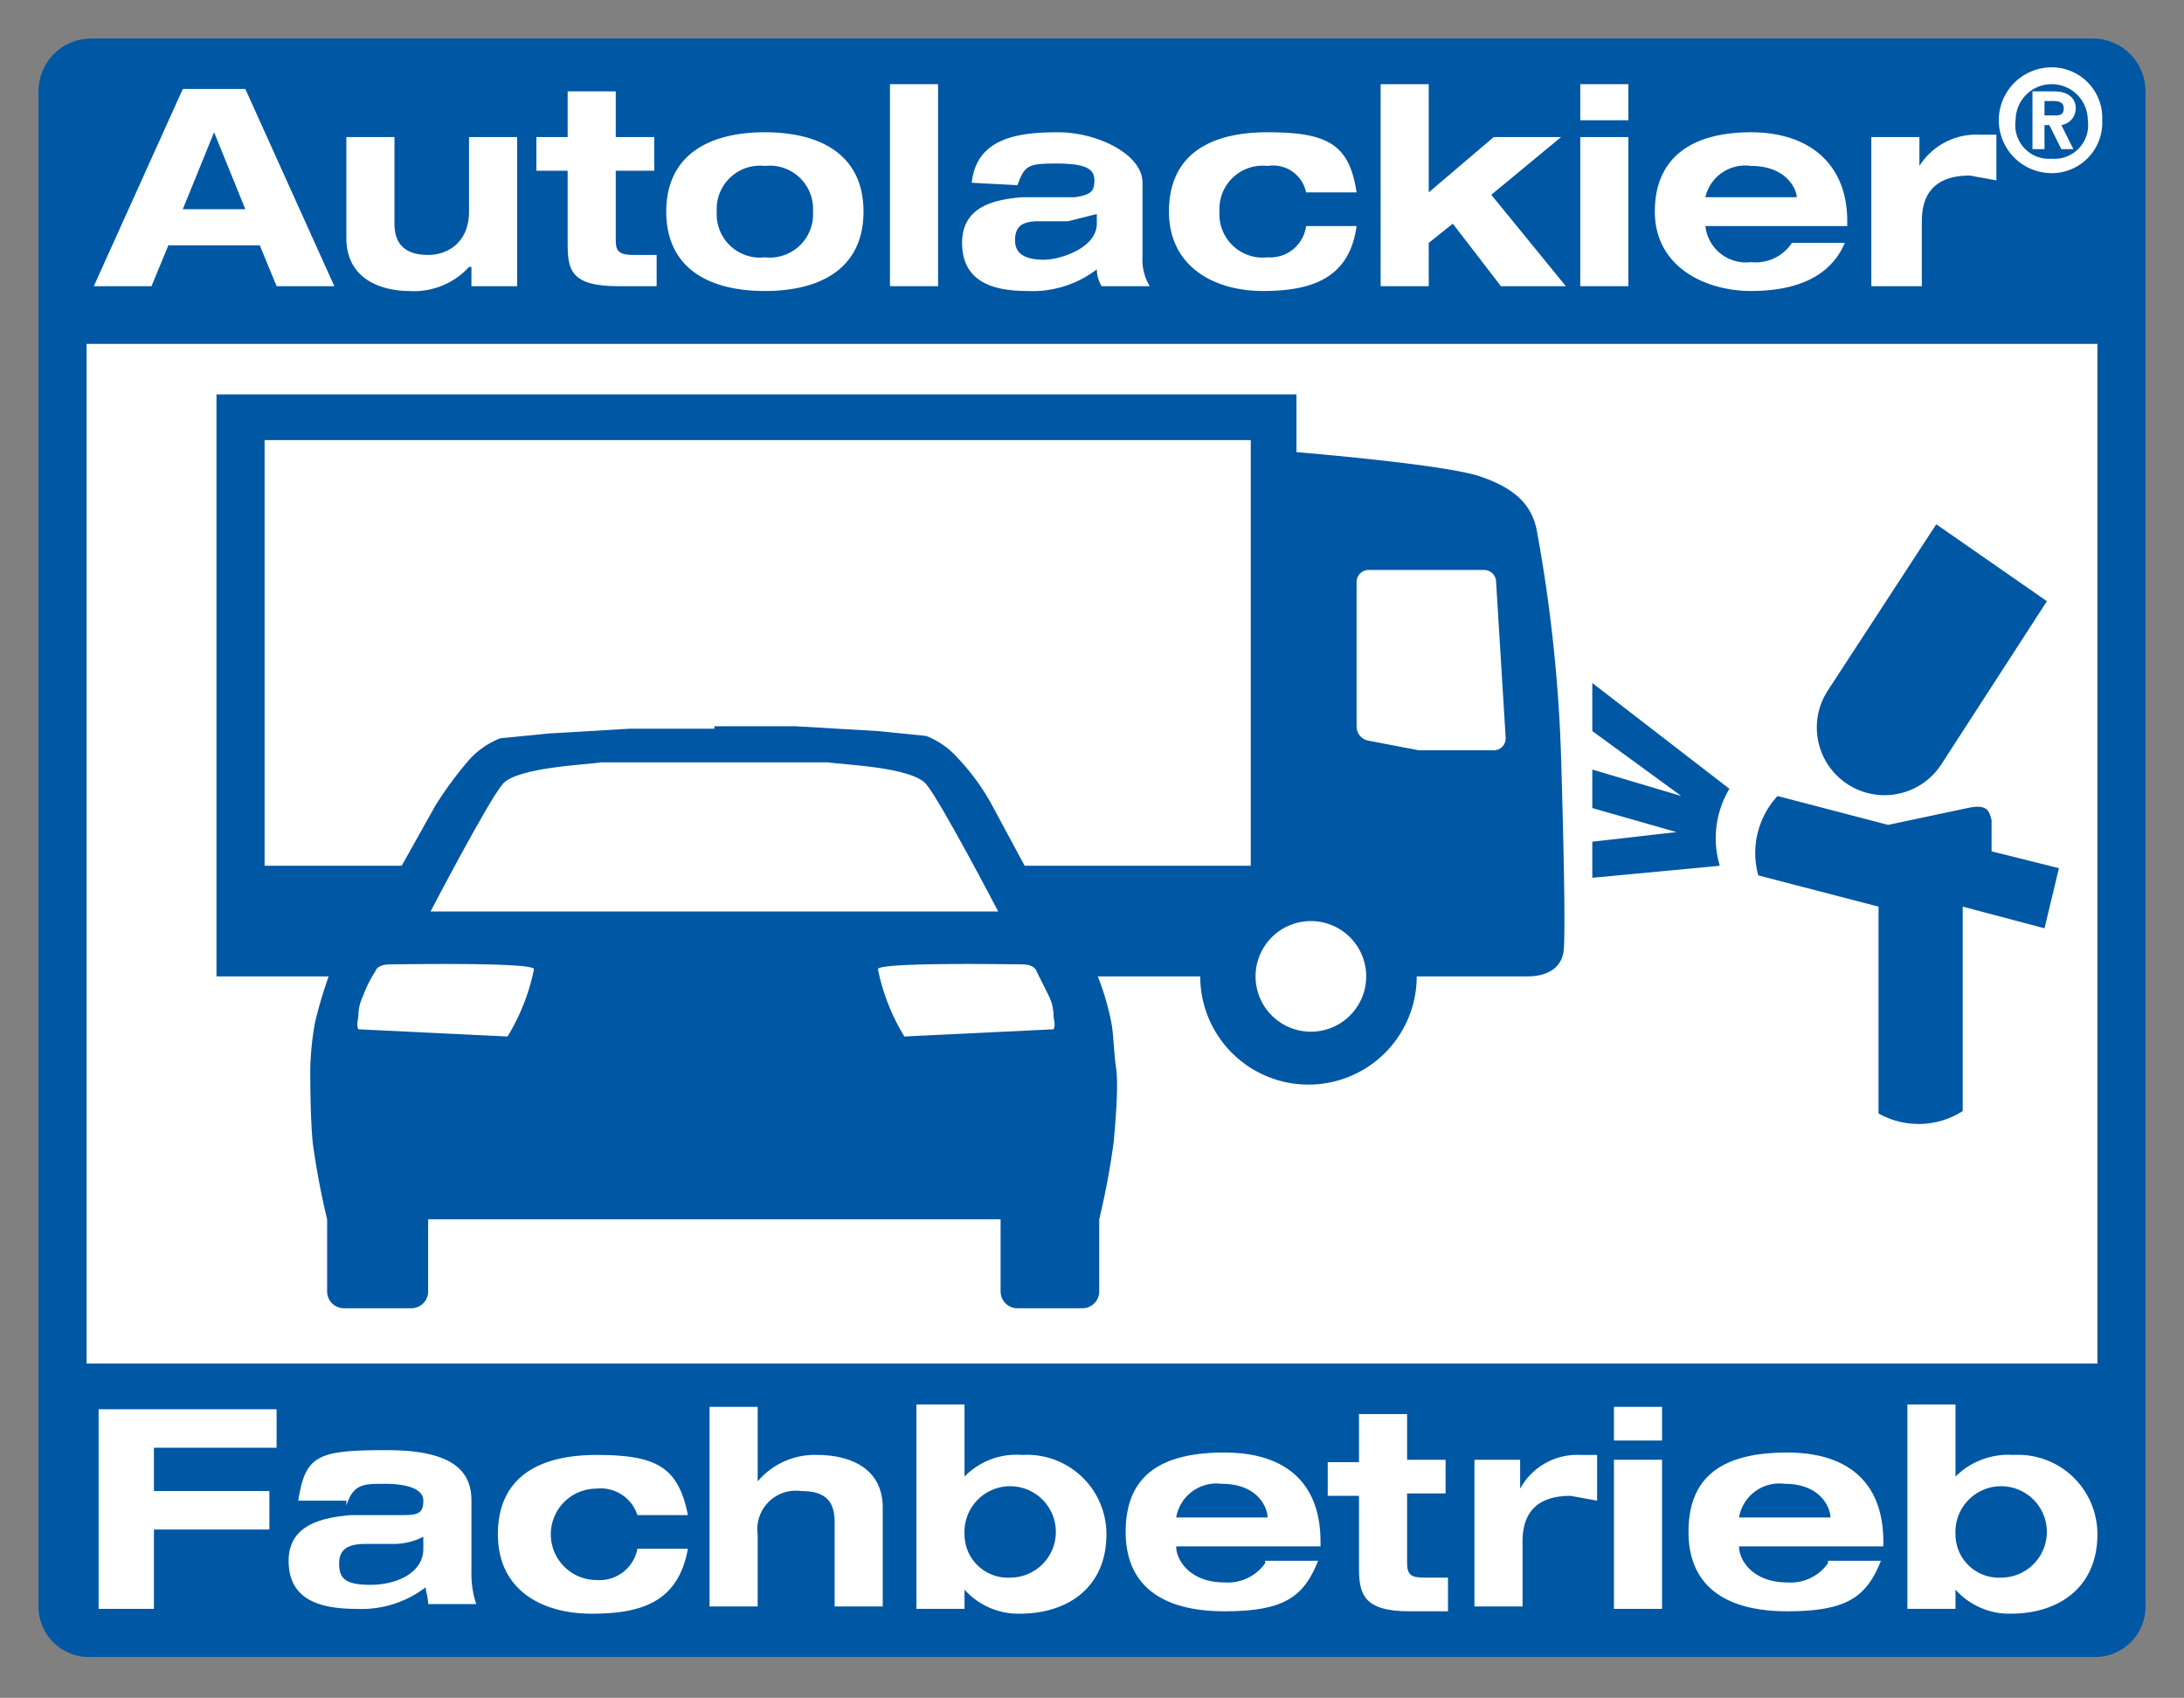 <svg xmlns="http://www.w3.org/2000/svg" width="90.8" height="70.6" viewBox="0 0 90.8 70.6"><rect x="0" y="0" width="90.8" height="70.6" fill="#808080" stroke="none"/><defs><style>.a{fill:#0057a3;}.b{fill:#fff;}</style></defs><path class="a" d="M89.2,3.8A2.2,2.2,0,0,0,87,1.6H3.8A2.2,2.2,0,0,0,1.6,3.8v63a2.1,2.1,0,0,0,2.2,2.1H87a2.1,2.1,0,0,0,2.2-2.1Z"/><rect class="b" x="3.6" y="14.3" width="83.6" height="42.4"/><path class="a" d="M71.9,32.8a4,4,0,0,0-.4,3.2l-5.3.5V35l3.5-.4-3.5-1V32l3.7,1.1-3.7-2.7v-2Z"/><path class="a" d="M81.8,33.6c.9-.2.9.2,1,.5v1.3l2.8.7L85,38.6l-3.4-.9v8.5a3.4,3.4,0,0,1-3.5.1V37.7l-5-1.3a3.5,3.5,0,0,1,.8-3.3l4.6,1.2Z"/><path class="a" d="M80.5,21.8,85.1,25l-4.4,6.8A2.8,2.8,0,0,1,76,28.7Z"/><path class="a" d="M64.9,31.4a63.1,63.1,0,0,0-1-9.3c-.2-1.1-.9-1.8-2.4-2.3s-7.6-1-7.6-1V16.4H9V40.6H49.9a4.5,4.5,0,0,0,9,0h4.6c.9,0,1.4-.4,1.5-1s0-4.8-.1-8.2"/><rect class="b" x="11" y="18.3" width="41" height="17.7"/><path class="b" d="M52.2,40.6a2.3,2.3,0,1,1,2.3,2.3,2.3,2.3,0,0,1-2.3-2.3"/><path class="b" d="M62.6,30.7a.5.5,0,0,1-.5.5H59l-2.1-.4a.6.6,0,0,1-.5-.6v-6a.5.5,0,0,1,.5-.5h4.8a.5.5,0,0,1,.5.5Z"/><path class="a" d="M29.7,30.2h3.4l3.4.2,2,.2a3.4,3.4,0,0,1,1.3.9,9.4,9.4,0,0,1,1.4,1.9L42.6,36a14.6,14.6,0,0,0,.9,1.5,1.8,1.8,0,0,0,.7.5,1.7,1.7,0,0,1,.6.6l.8,1.9a10.8,10.8,0,0,1,.6,2c.1.5.1,1.2.2,1.9s0,2-.1,3.1a31.7,31.7,0,0,1-.6,3.2v3a.7.7,0,0,1-.7.7H42.3a.7.7,0,0,1-.7-.7v-3H17.8v3a.7.7,0,0,1-.7.7H14.3a.7.7,0,0,1-.7-.7v-3a31.7,31.7,0,0,1-.6-3.2c-.1-1.1-.1-2.5-.1-3.1a12.3,12.3,0,0,1,.2-1.9,18.5,18.5,0,0,1,.6-2l.8-1.9a1.2,1.2,0,0,1,.6-.6,1.5,1.5,0,0,0,.7-.5l.9-1.5,1.4-2.5a15.6,15.6,0,0,1,1.4-1.9,3.4,3.4,0,0,1,1.3-.9l2-.2,3.4-.2h3.5"/><path class="b" d="M17.9,37.9s2.4-4.6,3-5.3,3.5-.8,4.1-.9h9.4c.7.1,3.5.2,4.1.9s3,5.3,3,5.3H17.9Z"/><polygon class="b" points="4.1 58.6 11.5 58.6 11.5 60.2 6.4 60.2 6.4 62 11.2 62 11.2 63.6 6.4 63.6 6.4 66.9 4.1 66.9 4.1 58.6"/><path class="b" d="M14.4,62.6c.3-.9.7-.9,1.6-.9s1.6.2,1.6.7-.2.6-.8.6H14.6c-1.2.1-2.6.4-2.6,1.9s1.1,2,2.8,2a4.4,4.4,0,0,0,2.9-.9c0,.2.1.4.1.7h2a3.9,3.9,0,0,1-.2-1.3V62.4c0-1.1-.6-2.1-3.5-2.1s-3.4.2-3.7,2.1h2Zm3.2,1.8c0,1-1.1,1.5-2.2,1.5s-1.3-.3-1.3-.9.4-.8,1.1-.8h1.2a2.7,2.7,0,0,0,1.2-.3Z"/><path class="b" d="M26.5,63a1.6,1.6,0,0,0-1.7-1.1,1.9,1.9,0,1,0,0,3.8,1.6,1.6,0,0,0,1.7-1.3h2.1c-.4,2.2-1.9,2.7-4,2.7s-3.9-1-3.9-3.3,1.6-3.3,4.1-3.3,3.4.5,3.8,2.5Z"/><path class="b" d="M29.5,58.5h2v3.1h0A3.1,3.1,0,0,1,34,60.5c1.1,0,2.7.4,2.7,2.2v4.1h-2V63.3c0-.9-.4-1.3-1.4-1.3a1.6,1.6,0,0,0-1.8,1.8v3h-2V58.5Z"/><path class="b" d="M38.1,66.9h2v-.8h0a3,3,0,0,0,2.3,1c2,0,3.6-1.1,3.6-3.3a3.3,3.3,0,0,0-3.5-3.3,3,3,0,0,0-2.4.9h0v-3h-2Zm2-3.1A1.9,1.9,0,1,1,42,65.6a1.8,1.8,0,0,1-1.9-1.8"/><path class="b" d="M52.6,65a1.9,1.9,0,0,1-1.7.8c-1.4,0-2-.9-2-1.5h6v-.2c0-2.3-1.3-3.7-4-3.7s-4.1,1-4.1,3.3S48.4,67,50.9,67s3.3-.6,3.9-2.1H52.6Zm-3.7-1.9h0a1.7,1.7,0,0,1,1.9-1.4c1.5,0,1.9,1,1.9,1.4H48.9Z"/><path class="b" d="M56.5,58.8h2v1.9h1.6v1.4H58.5V65c0,.5.2.6.7.6h1V67H58.6c-1.9,0-2.1-.7-2.1-1.8V62.2H55.2V60.8h1.3Z"/><path class="b" d="M61.2,60.7h2v1.2h0a2.7,2.7,0,0,1,2.5-1.4h.7v1.9l-1.1-.2c-1.4,0-2,.7-2,1.9v2.7h-2V60.7Z"/><path class="b" d="M67.1,58.5h2v1.4h-2Zm0,2.2h2v6.2h-2Z"/><path class="b" d="M76,65a1.9,1.9,0,0,1-1.7.8c-1.4,0-2-.9-2-1.5h6v-.2c0-2.3-1.3-3.7-4-3.7s-4.1,1-4.1,3.3S71.8,67,74.3,67s3.3-.6,3.9-2.1H76Zm-3.7-1.9h0a1.7,1.7,0,0,1,1.9-1.4c1.5,0,1.9,1,1.9,1.4H72.3Z"/><path class="b" d="M79.3,66.9h2v-.8h0a3,3,0,0,0,2.3,1c2,0,3.6-1.1,3.6-3.3a3.3,3.3,0,0,0-3.5-3.3,3.1,3.1,0,0,0-2.4.9h0v-3h-2Zm2-3.1a1.9,1.9,0,1,1,1.9,1.8,1.8,1.8,0,0,1-1.9-1.8"/><path class="b" d="M14.9,42.8c-.1-.2,0-.4,0-.6a1.9,1.9,0,0,1,.2-.8,4.7,4.7,0,0,1,.5-1c.1-.3.5-.3.7-.3s5.9-.1,5.9.2a8.6,8.6,0,0,1-1.1,2.8l-6.2-.3"/><path class="b" d="M43.8,42.8c.1-.2,0-.4,0-.6a1.9,1.9,0,0,0-.2-.8l-.5-1c-.1-.3-.5-.3-.7-.3s-5.9-.1-5.9.2a8.6,8.6,0,0,0,1.1,2.8l6.2-.3"/><path class="b" d="M10.8,10.2H7l-.7,1.7H3.9L7.6,3.7h2.6l3.7,8.2H11.5ZM8.9,5.5,7.6,8.7h2.6Z"/><path class="b" d="M19.6,11.1h-.1a3.1,3.1,0,0,1-2.5,1c-1,0-2.6-.4-2.6-2.2V5.7h2V9.3c0,.9.5,1.3,1.4,1.3s1.7-.6,1.7-1.8V5.7h2v6.2H19.6Z"/><path class="b" d="M23.6,3.8h2V5.7h1.6V7.1H25.6V10c0,.4.1.6.7.6h1v1.3H25.7c-2,0-2.1-.7-2.1-1.8V7.1H22.3V5.7h1.3Z"/><path class="b" d="M31.8,5.5c2.4,0,4.1,1,4.1,3.3s-1.7,3.3-4.1,3.3-4.1-1-4.1-3.3S29.4,5.5,31.8,5.5Zm0,5.2a1.8,1.8,0,0,0,2-1.9,1.8,1.8,0,0,0-2-1.9,1.8,1.8,0,0,0-2,1.9A1.8,1.8,0,0,0,31.8,10.7Z"/><path class="b" d="M37,3.5h2v8.4H37Z"/><path class="b" d="M40.4,7.6c.2-1.9,2-2.1,3.6-2.1s3.5.9,3.5,2.1v3.1a2.1,2.1,0,0,0,.3,1.2h-2a1.4,1.4,0,0,1-.2-.7,4.4,4.4,0,0,1-2.9.9c-1.6,0-2.7-.5-2.7-2s1.3-1.8,2.5-1.9h2.2c.6-.1.8-.2.8-.7s-.4-.7-1.6-.7-1.3.1-1.6.9Zm5.2,1.3-1.2.3H43.2c-.7,0-1,.2-1,.8s.5.8,1.2.8,2.2-.5,2.2-1.5Z"/><path class="b" d="M54.3,8a1.4,1.4,0,0,0-1.6-1.1,1.8,1.8,0,0,0-2,1.9,1.8,1.8,0,0,0,2,1.9,1.5,1.5,0,0,0,1.6-1.3h2.1c-.3,2.2-1.9,2.7-3.9,2.7s-3.9-1-3.9-3.3,1.6-3.3,4.1-3.3S56.1,6,56.4,8Z"/><path class="b" d="M57.4,3.5h2V8l2.7-2.3h2.8L62,8.1l3.1,3.8H62.4l-2-2.6-1,.8v1.8h-2Z"/><path class="b" d="M65.7,3.5h2V5h-2Zm0,2.2h2v6.2h-2Z"/><path class="b" d="M76.7,10.1c-.6,1.4-2,2-3.9,2s-4-1-4-3.3,1.6-3.3,4-3.3,4,1.3,4,3.7v.2H70.9a1.7,1.7,0,0,0,1.9,1.5,1.8,1.8,0,0,0,1.7-.8Zm-2-1.9h0c0-.3-.4-1.3-1.9-1.3a1.7,1.7,0,0,0-1.9,1.3h3.8Z"/><path class="b" d="M77.8,5.7h2V6.9h0a2.8,2.8,0,0,1,2.5-1.3H83V7.5l-1.1-.2c-1.4,0-2,.7-2,1.9v2.7H77.8Z"/><path class="b" d="M85.3,2.8A2.1,2.1,0,0,1,87.4,5a2.1,2.1,0,0,1-2.1,2.2,2.2,2.2,0,0,1,0-4.4Zm0,3.8A1.4,1.4,0,0,0,86.8,5a1.5,1.5,0,1,0-3,0A1.4,1.4,0,0,0,85.3,6.6Zm-.8-2.8h.9c.6,0,.9.3.9.7a.7.7,0,0,1-.6.7l.5,1h-.5l-.5-1H85v1h-.5Zm.5,1h.4c.2,0,.4,0,.4-.3s-.3-.3-.5-.3H85Z"/></svg>